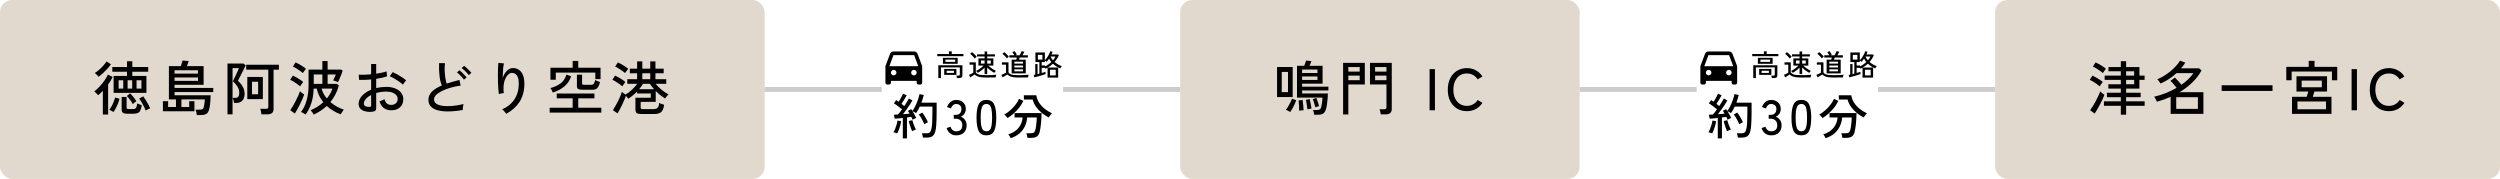 <svg width="1020" height="73" viewBox="0 0 1020 73" fill="none" xmlns="http://www.w3.org/2000/svg">
<rect width="312" height="73" rx="5" fill="#E1D9CD"/>
<path d="M46.352 37.896V30.984H51.824V29.256H45.824V27.336H51.824V25.008H53.984V27.336H60.464V29.256H53.984V30.984H59.744V37.896H46.352ZM41.96 46.728V37.056C41.656 37.392 41.336 37.712 41 38.016C40.68 38.304 40.36 38.584 40.04 38.856C39.96 38.728 39.816 38.568 39.608 38.376C39.416 38.168 39.216 37.968 39.008 37.776C38.8 37.568 38.616 37.416 38.456 37.32C39.16 36.776 39.872 36.12 40.592 35.352C41.328 34.568 42 33.744 42.608 32.88C43.216 32.016 43.688 31.2 44.024 30.432L45.968 31.416C45.712 31.912 45.432 32.424 45.128 32.952C44.824 33.464 44.488 33.968 44.12 34.464V46.728H41.96ZM51.848 46.392C51.032 46.392 50.456 46.256 50.12 45.984C49.8 45.728 49.64 45.304 49.64 44.712V39.552H51.656V43.824C51.656 44.048 51.712 44.216 51.824 44.328C51.936 44.44 52.168 44.496 52.52 44.496H54.176C54.56 44.496 54.872 44.448 55.112 44.352C55.352 44.24 55.536 44.016 55.664 43.68C55.808 43.344 55.904 42.848 55.952 42.192C56.176 42.304 56.48 42.432 56.864 42.576C57.248 42.704 57.568 42.808 57.824 42.888C57.712 43.848 57.52 44.576 57.248 45.072C56.992 45.584 56.64 45.928 56.192 46.104C55.76 46.296 55.216 46.392 54.56 46.392H51.848ZM40.208 31.32C40.112 31.176 39.968 31 39.776 30.792C39.584 30.584 39.384 30.384 39.176 30.192C38.968 30 38.792 29.864 38.648 29.784C39.272 29.416 39.896 28.952 40.52 28.392C41.16 27.832 41.736 27.256 42.248 26.664C42.776 26.072 43.184 25.536 43.472 25.056L45.248 26.232C44.848 26.824 44.36 27.44 43.784 28.08C43.208 28.704 42.608 29.304 41.984 29.88C41.36 30.44 40.768 30.92 40.208 31.32ZM46.304 45.696C46.192 45.616 46.024 45.512 45.8 45.384C45.576 45.272 45.352 45.16 45.128 45.048C44.904 44.936 44.72 44.864 44.576 44.832C44.912 44.4 45.24 43.888 45.56 43.296C45.88 42.704 46.16 42.096 46.4 41.472C46.656 40.848 46.84 40.28 46.952 39.768L48.752 40.296C48.624 40.84 48.432 41.448 48.176 42.12C47.92 42.792 47.624 43.448 47.288 44.088C46.968 44.712 46.64 45.248 46.304 45.696ZM59.456 45.12C59.296 44.656 59.064 44.128 58.76 43.536C58.472 42.928 58.152 42.336 57.8 41.76C57.464 41.168 57.128 40.656 56.792 40.224L58.448 39.312C58.752 39.712 59.08 40.2 59.432 40.776C59.8 41.352 60.144 41.944 60.464 42.552C60.8 43.144 61.072 43.696 61.28 44.208C61.136 44.24 60.944 44.312 60.704 44.424C60.48 44.536 60.248 44.656 60.008 44.784C59.784 44.912 59.6 45.024 59.456 45.12ZM54.2 42.48C54.024 42.128 53.792 41.744 53.504 41.328C53.216 40.896 52.912 40.488 52.592 40.104C52.288 39.704 52.008 39.392 51.752 39.168L53.096 38.088C53.352 38.328 53.64 38.64 53.96 39.024C54.296 39.408 54.616 39.8 54.92 40.2C55.224 40.6 55.464 40.96 55.64 41.28C55.448 41.408 55.192 41.6 54.872 41.856C54.552 42.112 54.328 42.32 54.2 42.48ZM55.712 36.144H57.704V32.736H55.712V36.144ZM48.392 36.144H50.288V32.736H48.392V36.144ZM52.064 36.144H53.936V32.736H52.064V36.144ZM80.312 46.944C80.28 46.64 80.216 46.256 80.12 45.792C80.024 45.328 79.92 44.976 79.808 44.736H81.464C82.104 44.736 82.528 44.648 82.736 44.472C82.944 44.28 83.112 43.896 83.24 43.32C83.32 42.92 83.392 42.44 83.456 41.88C83.52 41.304 83.56 40.864 83.576 40.56H74.024V43.656H77.192V41.28H79.328V45.384H66.464V41.28H68.6V43.656H71.792V40.56H68.912V26.976H73.784C73.912 26.608 74.04 26.208 74.168 25.776C74.312 25.328 74.416 24.968 74.48 24.696L76.976 24.912C76.88 25.216 76.768 25.56 76.64 25.944C76.512 26.328 76.392 26.672 76.28 26.976H83.072V34.608H71.216V35.88H87.008V37.56H71.216V38.88H85.952C85.936 39.664 85.888 40.536 85.808 41.496C85.744 42.456 85.624 43.344 85.448 44.16C85.304 44.896 85.088 45.464 84.8 45.864C84.528 46.28 84.152 46.56 83.672 46.704C83.192 46.864 82.576 46.944 81.824 46.944H80.312ZM71.216 33H80.792V31.608H71.216V33ZM71.216 30.024H80.792V28.656H71.216V30.024ZM92.816 46.656V25.92H99.344L100.232 26.688C100.168 26.864 100.024 27.168 99.8 27.6C99.592 28.032 99.344 28.528 99.056 29.088C98.784 29.632 98.504 30.176 98.216 30.72C97.944 31.248 97.704 31.72 97.496 32.136C97.288 32.536 97.144 32.808 97.064 32.952C97.528 33.368 97.968 33.84 98.384 34.368C98.8 34.896 99.136 35.472 99.392 36.096C99.664 36.72 99.8 37.392 99.8 38.112C99.8 39.488 99.48 40.48 98.84 41.088C98.216 41.696 97.432 42 96.488 42H95.504C95.456 41.664 95.376 41.296 95.264 40.896C95.152 40.48 95.04 40.16 94.928 39.936H96.008C96.488 39.936 96.872 39.792 97.16 39.504C97.464 39.2 97.616 38.632 97.616 37.8C97.616 36.936 97.376 36.12 96.896 35.352C96.416 34.568 95.792 33.832 95.024 33.144C95.072 33.032 95.176 32.808 95.336 32.472C95.512 32.12 95.712 31.712 95.936 31.248C96.16 30.768 96.384 30.288 96.608 29.808C96.832 29.328 97.024 28.904 97.184 28.536C97.344 28.168 97.44 27.92 97.472 27.792H94.88V46.656H92.816ZM106.664 46.656C106.648 46.464 106.616 46.216 106.568 45.912C106.52 45.624 106.464 45.336 106.4 45.048C106.336 44.776 106.264 44.56 106.184 44.4H108.56C108.88 44.4 109.112 44.344 109.256 44.232C109.4 44.12 109.472 43.912 109.472 43.608V28.416H100.448V26.4H113.792V28.416H111.608V44.472C111.608 45.224 111.392 45.776 110.96 46.128C110.544 46.48 109.912 46.656 109.064 46.656H106.664ZM100.904 40.44V31.392H107.24V40.44H100.904ZM102.824 38.472H105.32V33.36H102.824V38.472ZM128.024 46.752C127.944 46.608 127.824 46.416 127.664 46.176C127.504 45.936 127.336 45.704 127.16 45.48C126.984 45.256 126.832 45.096 126.704 45C127.664 44.6 128.584 44.12 129.464 43.56C130.36 43 131.176 42.384 131.912 41.712C131.272 40.912 130.72 40.056 130.256 39.144C129.808 38.216 129.464 37.216 129.224 36.144H127.976C127.896 38.416 127.576 40.4 127.016 42.096C126.456 43.792 125.68 45.336 124.688 46.728C124.56 46.616 124.368 46.488 124.112 46.344C123.856 46.2 123.6 46.064 123.344 45.936C123.104 45.824 122.92 45.744 122.792 45.696C123.816 44.416 124.584 42.84 125.096 40.968C125.624 39.08 125.888 37.072 125.888 34.944V28.392H131.528V24.912H133.664V28.392H139.184L139.808 28.848C139.696 29.2 139.528 29.672 139.304 30.264C139.08 30.856 138.84 31.448 138.584 32.04C138.328 32.632 138.104 33.12 137.912 33.504C137.8 33.44 137.608 33.36 137.336 33.264C137.08 33.168 136.816 33.08 136.544 33C136.288 32.904 136.088 32.84 135.944 32.808C136.04 32.616 136.152 32.376 136.28 32.088C136.424 31.784 136.56 31.48 136.688 31.176C136.832 30.856 136.944 30.592 137.024 30.384H133.664V34.224H137.432L138.248 34.872C137.56 37.432 136.408 39.688 134.792 41.64C135.592 42.328 136.456 42.936 137.384 43.464C138.328 43.976 139.296 44.4 140.288 44.736C140.176 44.864 140.032 45.048 139.856 45.288C139.68 45.544 139.512 45.8 139.352 46.056C139.208 46.312 139.096 46.512 139.016 46.656C137.944 46.256 136.928 45.768 135.968 45.192C135.008 44.616 134.12 43.96 133.304 43.224C131.848 44.6 130.088 45.776 128.024 46.752ZM120.296 46.32L118.424 44.952C118.76 44.488 119.12 43.928 119.504 43.272C119.904 42.6 120.288 41.896 120.656 41.16C121.04 40.424 121.384 39.712 121.688 39.024C122.008 38.32 122.248 37.712 122.408 37.2C122.488 37.296 122.632 37.44 122.84 37.632C123.064 37.808 123.296 37.984 123.536 38.16C123.776 38.336 123.968 38.464 124.112 38.544C123.952 39.04 123.72 39.64 123.416 40.344C123.112 41.032 122.776 41.752 122.408 42.504C122.04 43.24 121.672 43.944 121.304 44.616C120.936 45.288 120.6 45.856 120.296 46.32ZM128 34.224H131.528V30.384H128.024L128 34.224ZM133.352 40.176C133.864 39.568 134.312 38.928 134.696 38.256C135.096 37.568 135.408 36.864 135.632 36.144H131.216C131.392 36.88 131.664 37.592 132.032 38.28C132.416 38.952 132.856 39.584 133.352 40.176ZM122.456 35.232C122.168 34.96 121.776 34.648 121.28 34.296C120.8 33.944 120.296 33.608 119.768 33.288C119.256 32.968 118.8 32.728 118.4 32.568L119.504 30.84C119.952 31.048 120.432 31.296 120.944 31.584C121.456 31.872 121.952 32.176 122.432 32.496C122.928 32.816 123.352 33.136 123.704 33.456C123.624 33.552 123.496 33.72 123.32 33.96C123.144 34.2 122.968 34.44 122.792 34.68C122.632 34.92 122.52 35.104 122.456 35.232ZM123.584 29.808C123.296 29.552 122.904 29.248 122.408 28.896C121.912 28.544 121.4 28.208 120.872 27.888C120.36 27.568 119.904 27.328 119.504 27.168L120.608 25.464C121.04 25.64 121.52 25.88 122.048 26.184C122.592 26.488 123.112 26.808 123.608 27.144C124.12 27.48 124.528 27.792 124.832 28.08C124.752 28.176 124.616 28.344 124.424 28.584C124.248 28.808 124.08 29.04 123.92 29.28C123.76 29.504 123.648 29.68 123.584 29.808ZM152.12 45.552C151.016 45.696 150.024 45.664 149.144 45.456C148.28 45.264 147.592 44.912 147.08 44.4C146.568 43.872 146.312 43.2 146.312 42.384C146.312 41.248 146.768 40.16 147.68 39.12C148.608 38.08 149.856 37.24 151.424 36.6V32.424C150.544 32.504 149.68 32.56 148.832 32.592C148 32.624 147.224 32.624 146.504 32.592L146.36 30.432C147 30.496 147.76 30.52 148.64 30.504C149.536 30.472 150.464 30.408 151.424 30.312V26.112H153.488V30.072C154.336 29.944 155.12 29.8 155.84 29.64C156.576 29.48 157.192 29.304 157.688 29.112L157.952 31.152C156.704 31.584 155.216 31.92 153.488 32.16V35.928C154.752 35.624 156.104 35.464 157.544 35.448C159 35.448 160.248 35.664 161.288 36.096C162.328 36.528 163.128 37.12 163.688 37.872C164.264 38.608 164.552 39.448 164.552 40.392C164.552 41.864 164.088 43.008 163.16 43.824C162.248 44.624 161.056 45.016 159.584 45C157.152 44.968 155.568 43.752 154.832 41.352C155.088 41.272 155.432 41.144 155.864 40.968C156.312 40.776 156.64 40.6 156.848 40.44C157.072 41.224 157.4 41.816 157.832 42.216C158.264 42.6 158.848 42.792 159.584 42.792C160.384 42.808 161.024 42.592 161.504 42.144C162 41.696 162.248 41.104 162.248 40.368C162.248 39.472 161.824 38.752 160.976 38.208C160.144 37.648 159 37.368 157.544 37.368C156.808 37.368 156.096 37.424 155.408 37.536C154.736 37.632 154.096 37.768 153.488 37.944V44.112C153.488 44.576 153.384 44.912 153.176 45.12C152.968 45.344 152.616 45.488 152.12 45.552ZM164.408 34.56C164.024 34.176 163.512 33.76 162.872 33.312C162.248 32.864 161.592 32.44 160.904 32.04C160.216 31.64 159.592 31.336 159.032 31.128L160.232 29.424C160.76 29.648 161.368 29.952 162.056 30.336C162.744 30.72 163.416 31.128 164.072 31.56C164.744 31.992 165.288 32.4 165.704 32.784C165.592 32.896 165.44 33.08 165.248 33.336C165.072 33.576 164.896 33.816 164.72 34.056C164.56 34.296 164.456 34.464 164.408 34.56ZM150.704 43.608C150.96 43.592 151.144 43.56 151.256 43.512C151.368 43.448 151.424 43.312 151.424 43.104V38.76C150.496 39.224 149.768 39.768 149.24 40.392C148.712 41.016 148.448 41.648 148.448 42.288C148.448 42.752 148.656 43.096 149.072 43.32C149.504 43.528 150.048 43.624 150.704 43.608ZM188.792 44.88C187.352 45.136 185.944 45.312 184.568 45.408C183.208 45.504 181.936 45.496 180.752 45.384C179.584 45.272 178.552 45.04 177.656 44.688C176.76 44.32 176.056 43.808 175.544 43.152C175.048 42.496 174.8 41.664 174.8 40.656C174.8 39.376 175.296 38.264 176.288 37.32C177.296 36.376 178.624 35.56 180.272 34.872C179.84 33.912 179.528 32.664 179.336 31.128C179.144 29.576 179.08 27.784 179.144 25.752H181.544C181.448 26.696 181.408 27.696 181.424 28.752C181.456 29.792 181.544 30.784 181.688 31.728C181.832 32.656 182.024 33.448 182.264 34.104C183.064 33.832 183.896 33.576 184.76 33.336C185.64 33.08 186.536 32.84 187.448 32.616L187.952 34.92C186.512 35.112 185.136 35.4 183.824 35.784C182.512 36.152 181.352 36.592 180.344 37.104C179.336 37.6 178.536 38.144 177.944 38.736C177.368 39.328 177.08 39.928 177.08 40.536C177.08 41.288 177.4 41.888 178.04 42.336C178.696 42.768 179.584 43.056 180.704 43.2C181.84 43.344 183.128 43.352 184.568 43.224C186.024 43.096 187.552 42.84 189.152 42.456C189.04 42.76 188.952 43.16 188.888 43.656C188.824 44.136 188.792 44.544 188.792 44.88ZM189.296 32.496C189.072 32.176 188.792 31.832 188.456 31.464C188.12 31.08 187.776 30.72 187.424 30.384C187.072 30.048 186.744 29.768 186.44 29.544L187.472 28.656C187.744 28.848 188.064 29.128 188.432 29.496C188.816 29.864 189.184 30.24 189.536 30.624C189.904 30.992 190.184 31.312 190.376 31.584L189.296 32.496ZM191.264 30.648C191.04 30.328 190.752 29.992 190.4 29.64C190.064 29.272 189.712 28.92 189.344 28.584C188.976 28.248 188.648 27.976 188.36 27.768L189.368 26.856C189.64 27.048 189.968 27.32 190.352 27.672C190.736 28.024 191.112 28.392 191.48 28.776C191.848 29.144 192.136 29.456 192.344 29.712L191.264 30.648ZM206.528 46.44C206.352 46.136 206.104 45.808 205.784 45.456C205.464 45.104 205.16 44.824 204.872 44.616C207.016 43.704 208.68 42.352 209.864 40.56C211.064 38.768 211.664 36.624 211.664 34.128C211.664 32.992 211.528 32.104 211.256 31.464C210.984 30.808 210.624 30.352 210.176 30.096C209.728 29.824 209.232 29.712 208.688 29.76C208.08 29.808 207.496 30.176 206.936 30.864C206.376 31.536 205.952 32.48 205.664 33.696C205.392 34.896 205.352 36.32 205.544 37.968C205.4 37.968 205.184 38 204.896 38.064C204.608 38.112 204.336 38.168 204.08 38.232C203.824 38.28 203.64 38.328 203.528 38.376C203.448 37.8 203.376 37.08 203.312 36.216C203.248 35.352 203.2 34.432 203.168 33.456C203.152 32.464 203.144 31.48 203.144 30.504C203.144 29.512 203.16 28.592 203.192 27.744C203.224 26.896 203.272 26.2 203.336 25.656L205.592 25.872C205.496 26.288 205.408 26.832 205.328 27.504C205.264 28.176 205.216 28.896 205.184 29.664C205.152 30.432 205.128 31.168 205.112 31.872C205.448 30.72 205.976 29.76 206.696 28.992C207.416 28.208 208.216 27.8 209.096 27.768C209.992 27.72 210.808 27.92 211.544 28.368C212.28 28.816 212.864 29.52 213.296 30.48C213.728 31.424 213.944 32.64 213.944 34.128C213.944 37.04 213.288 39.512 211.976 41.544C210.68 43.56 208.864 45.192 206.528 46.44ZM224.264 45.936V43.968H233.648V40.128H227.144V38.16H242.528V40.128H235.928V43.968H245.336V45.936H224.264ZM224.576 32.52V27.624H233.648V24.864H235.928V27.624H245.024V32.28H242.888V29.616H226.76V32.52H224.576ZM237.824 36.624C236.896 36.624 236.256 36.52 235.904 36.312C235.552 36.088 235.376 35.696 235.376 35.136V30.456H237.488V33.96C237.488 34.216 237.552 34.392 237.68 34.488C237.808 34.568 238.064 34.608 238.448 34.608H241.184C241.696 34.608 242.056 34.464 242.264 34.176C242.472 33.888 242.664 33.376 242.84 32.64C242.984 32.736 243.184 32.84 243.44 32.952C243.696 33.064 243.952 33.168 244.208 33.264C244.48 33.36 244.688 33.424 244.832 33.456C244.624 34.256 244.384 34.888 244.112 35.352C243.856 35.816 243.536 36.144 243.152 36.336C242.768 36.528 242.272 36.624 241.664 36.624H237.824ZM225.536 37.776C225.424 37.456 225.296 37.144 225.152 36.84C225.008 36.536 224.816 36.232 224.576 35.928C226.192 35.512 227.568 34.88 228.704 34.032C229.84 33.168 230.648 31.96 231.128 30.408L233.024 31.152C232.448 32.848 231.512 34.232 230.216 35.304C228.92 36.36 227.36 37.184 225.536 37.776ZM261.56 46.512C260.728 46.512 260.136 46.376 259.784 46.104C259.432 45.848 259.256 45.408 259.256 44.784V39.864H265.52V38.136H259.928V37.344C259.384 37.904 258.808 38.432 258.2 38.928C257.608 39.424 256.976 39.88 256.304 40.296C256.224 40.136 256.088 39.944 255.896 39.72C255.72 39.496 255.544 39.288 255.368 39.096C255.208 39.608 254.984 40.184 254.696 40.824C254.424 41.464 254.128 42.12 253.808 42.792C253.488 43.448 253.168 44.08 252.848 44.688C252.528 45.296 252.232 45.816 251.96 46.248L250.064 44.952C250.384 44.488 250.72 43.936 251.072 43.296C251.44 42.656 251.8 41.984 252.152 41.28C252.504 40.576 252.816 39.896 253.088 39.24C253.36 38.568 253.576 37.984 253.736 37.488C253.848 37.6 254.056 37.768 254.36 37.992C254.68 38.216 254.968 38.408 255.224 38.568C256.136 38.056 257.016 37.392 257.864 36.576C258.728 35.76 259.44 34.968 260 34.2H255.944V32.304H259.952V29.88H256.976V28.008H259.952V25.056H262.064V28.008H265.304V25.056H267.416V28.008H270.776V29.88H267.416V32.304H271.832V34.2H267.512C268.2 35.032 269.008 35.84 269.936 36.624C270.88 37.408 271.816 38.032 272.744 38.496C272.632 38.592 272.48 38.752 272.288 38.976C272.096 39.2 271.912 39.424 271.736 39.648C271.576 39.872 271.456 40.048 271.376 40.176C269.952 39.312 268.672 38.296 267.536 37.128V41.568H261.392V43.848C261.392 44.088 261.448 44.264 261.56 44.376C261.688 44.472 261.928 44.52 262.28 44.52H266.528C267.312 44.52 267.888 44.352 268.256 44.016C268.64 43.68 268.872 43.008 268.952 42C269.176 42.128 269.496 42.264 269.912 42.408C270.344 42.552 270.696 42.664 270.968 42.744C270.84 43.736 270.608 44.504 270.272 45.048C269.952 45.592 269.528 45.968 269 46.176C268.472 46.4 267.832 46.512 267.08 46.512H261.56ZM253.928 35.232C253.64 34.96 253.248 34.648 252.752 34.296C252.256 33.944 251.744 33.608 251.216 33.288C250.704 32.968 250.248 32.728 249.848 32.568L250.952 30.84C251.4 31.048 251.88 31.296 252.392 31.584C252.904 31.872 253.4 32.176 253.88 32.496C254.376 32.816 254.8 33.136 255.152 33.456C255.072 33.552 254.944 33.72 254.768 33.96C254.592 34.2 254.424 34.44 254.264 34.68C254.104 34.92 253.992 35.104 253.928 35.232ZM255.056 29.808C254.768 29.552 254.376 29.248 253.88 28.896C253.384 28.544 252.872 28.208 252.344 27.888C251.832 27.568 251.376 27.328 250.976 27.168L252.104 25.464C252.52 25.64 252.992 25.88 253.52 26.184C254.064 26.488 254.584 26.808 255.08 27.144C255.592 27.48 256 27.792 256.304 28.08C256.224 28.176 256.096 28.344 255.92 28.584C255.744 28.808 255.568 29.04 255.392 29.28C255.232 29.504 255.12 29.68 255.056 29.808ZM260.768 36.384H266.84C266.232 35.696 265.664 34.968 265.136 34.2H262.376C262.136 34.568 261.88 34.936 261.608 35.304C261.352 35.672 261.072 36.032 260.768 36.384ZM262.064 32.304H265.304V29.88H262.064V32.304Z" fill="black"/>
<rect x="312" y="35.5" width="47.75" height="2" fill="#CCCCCC"/>
<path d="M374 33H363.5V33.75C363.5 33.949 363.421 34.14 363.28 34.28C363.14 34.421 362.949 34.5 362.75 34.5H362C361.801 34.5 361.61 34.421 361.47 34.28C361.329 34.14 361.25 33.949 361.25 33.75V27L363.135 21.974C363.242 21.688 363.434 21.441 363.685 21.267C363.936 21.093 364.234 21 364.54 21H372.961C373.266 21 373.564 21.093 373.815 21.267C374.066 21.441 374.258 21.688 374.365 21.974L376.25 27V33.75C376.25 33.949 376.171 34.14 376.03 34.28C375.89 34.421 375.699 34.5 375.5 34.5H374.75C374.551 34.5 374.36 34.421 374.22 34.28C374.079 34.14 374 33.949 374 33.75V33ZM362.852 27H374.648L372.961 22.5H364.54L362.852 27ZM364.625 30.75C364.923 30.75 365.21 30.631 365.42 30.421C365.631 30.209 365.75 29.923 365.75 29.625C365.75 29.327 365.631 29.041 365.42 28.829C365.21 28.619 364.923 28.5 364.625 28.5C364.327 28.5 364.04 28.619 363.83 28.829C363.619 29.041 363.5 29.327 363.5 29.625C363.5 29.923 363.619 30.209 363.83 30.421C364.04 30.631 364.327 30.75 364.625 30.75ZM372.875 30.75C373.173 30.75 373.46 30.631 373.67 30.421C373.881 30.209 374 29.923 374 29.625C374 29.327 373.881 29.041 373.67 28.829C373.46 28.619 373.173 28.5 372.875 28.5C372.577 28.5 372.29 28.619 372.08 28.829C371.869 29.041 371.75 29.327 371.75 29.625C371.75 29.923 371.869 30.209 372.08 30.421C372.29 30.631 372.577 30.75 372.875 30.75Z" fill="black"/>
<path d="M382.83 31.864V26.632H392.67L392.658 30.748C392.658 31.124 392.554 31.4 392.346 31.576C392.138 31.752 391.818 31.84 391.386 31.84H390.402C390.394 31.696 390.366 31.52 390.318 31.312C390.27 31.112 390.218 30.952 390.162 30.832H391.146C391.306 30.832 391.422 30.804 391.494 30.748C391.566 30.684 391.602 30.576 391.602 30.424V27.496H383.898V31.864H382.83ZM384.714 26.02V23.572H390.738V26.02H384.714ZM385.242 30.544V28.12H390.21V30.544H385.242ZM382.41 22.936V22.036H387.162V20.944H388.314V22.036H393.078V22.936H382.41ZM385.746 25.24H389.706V24.328H385.746V25.24ZM386.238 29.764H389.202V28.864H386.238V29.764ZM401.718 30.244V27.592C401.334 27.992 400.894 28.376 400.398 28.744C399.91 29.112 399.434 29.444 398.97 29.74C398.914 29.644 398.81 29.512 398.658 29.344C398.506 29.176 398.374 29.052 398.262 28.972C398.59 28.804 398.938 28.6 399.306 28.36C399.682 28.112 400.046 27.848 400.398 27.568C400.75 27.288 401.05 27.024 401.298 26.776H399.198V23.824H401.718V23.032H398.646V22.156H401.718V20.992H402.774V22.156H405.942V23.032H402.774V23.824H405.294V26.776H403.194C403.45 27.016 403.762 27.272 404.13 27.544C404.498 27.816 404.878 28.076 405.27 28.324C405.662 28.564 406.022 28.768 406.35 28.936C406.278 28.984 406.194 29.06 406.098 29.164C406.002 29.268 405.91 29.376 405.822 29.488C405.742 29.592 405.682 29.676 405.642 29.74C405.178 29.452 404.682 29.12 404.154 28.744C403.634 28.36 403.174 27.96 402.774 27.544V30.244H401.718ZM402.258 31.624C401.434 31.624 400.734 31.58 400.158 31.492C399.582 31.412 399.094 31.28 398.694 31.096C398.294 30.92 397.946 30.688 397.65 30.4C397.506 30.504 397.322 30.628 397.098 30.772C396.874 30.916 396.646 31.06 396.414 31.204C396.19 31.348 396.002 31.472 395.85 31.576L395.382 30.532C395.518 30.476 395.694 30.396 395.91 30.292C396.134 30.18 396.358 30.064 396.582 29.944C396.806 29.824 396.982 29.72 397.11 29.632V26.392H395.574V25.42H398.13V29.548C398.33 29.828 398.598 30.052 398.934 30.22C399.27 30.38 399.706 30.496 400.242 30.568C400.786 30.632 401.458 30.664 402.258 30.664C403.226 30.664 404.054 30.648 404.742 30.616C405.438 30.584 406.022 30.54 406.494 30.484C406.47 30.54 406.438 30.644 406.398 30.796C406.358 30.94 406.322 31.088 406.29 31.24C406.258 31.392 406.238 31.512 406.23 31.6C406.03 31.6 405.77 31.6 405.45 31.6C405.138 31.608 404.798 31.612 404.43 31.612C404.062 31.62 403.69 31.624 403.314 31.624C402.938 31.624 402.586 31.624 402.258 31.624ZM397.71 23.896C397.574 23.696 397.394 23.476 397.17 23.236C396.954 22.988 396.726 22.752 396.486 22.528C396.246 22.296 396.026 22.108 395.826 21.964L396.57 21.28C396.762 21.416 396.982 21.6 397.23 21.832C397.478 22.056 397.718 22.288 397.95 22.528C398.182 22.768 398.366 22.976 398.502 23.152C398.454 23.192 398.374 23.26 398.262 23.356C398.15 23.452 398.042 23.552 397.938 23.656C397.834 23.76 397.758 23.84 397.71 23.896ZM400.242 25.936H401.718V24.664H400.242V25.936ZM402.774 25.936H404.25V24.664H402.774V25.936ZM412.758 29.944V24.34H414.654C414.734 24.036 414.802 23.744 414.858 23.464H411.81V22.552H413.85C413.746 22.344 413.614 22.124 413.454 21.892C413.302 21.652 413.158 21.448 413.022 21.28L413.946 20.872C414.306 21.328 414.61 21.796 414.858 22.276L414.366 22.552H415.998C416.094 22.392 416.194 22.212 416.298 22.012C416.41 21.804 416.514 21.596 416.61 21.388C416.714 21.18 416.794 21 416.85 20.848L417.93 21.148C417.85 21.324 417.734 21.544 417.582 21.808C417.43 22.072 417.286 22.32 417.15 22.552H419.382V23.464H416.034C416.002 23.592 415.966 23.736 415.926 23.896C415.886 24.056 415.846 24.204 415.806 24.34H418.506V29.944H412.758ZM415.458 31.624C414.634 31.624 413.946 31.58 413.394 31.492C412.842 31.412 412.374 31.28 411.99 31.096C411.614 30.92 411.278 30.688 410.982 30.4C410.838 30.504 410.642 30.628 410.394 30.772C410.146 30.916 409.898 31.06 409.65 31.204C409.402 31.348 409.202 31.472 409.05 31.576L408.582 30.532C408.718 30.476 408.906 30.396 409.146 30.292C409.394 30.18 409.638 30.064 409.878 29.944C410.126 29.824 410.314 29.72 410.442 29.632V26.392H408.774V25.42H411.462V29.548C411.662 29.828 411.918 30.052 412.23 30.22C412.542 30.38 412.958 30.496 413.478 30.568C413.998 30.632 414.658 30.664 415.458 30.664C416.426 30.664 417.254 30.648 417.942 30.616C418.638 30.584 419.222 30.54 419.694 30.484C419.67 30.54 419.638 30.644 419.598 30.796C419.558 30.94 419.522 31.088 419.49 31.24C419.458 31.392 419.438 31.512 419.43 31.6C419.23 31.6 418.97 31.6 418.65 31.6C418.338 31.608 417.998 31.612 417.63 31.612C417.262 31.62 416.89 31.624 416.514 31.624C416.138 31.624 415.786 31.624 415.458 31.624ZM413.862 29.116H417.402V28.3H413.862V29.116ZM413.862 27.532H417.402V26.728H413.862V27.532ZM413.862 25.96H417.402V25.156H413.862V25.96ZM410.802 23.812C410.666 23.62 410.494 23.408 410.286 23.176C410.078 22.944 409.858 22.72 409.626 22.504C409.402 22.288 409.19 22.108 408.99 21.964L409.722 21.28C409.922 21.416 410.138 21.592 410.37 21.808C410.61 22.024 410.838 22.248 411.054 22.48C411.278 22.704 411.458 22.904 411.594 23.08C411.538 23.12 411.454 23.188 411.342 23.284C411.238 23.38 411.134 23.48 411.03 23.584C410.926 23.68 410.85 23.756 410.802 23.812ZM427.41 31.648V27.592C427.274 27.672 427.134 27.752 426.99 27.832C426.846 27.904 426.698 27.972 426.546 28.036C426.506 27.94 426.442 27.824 426.354 27.688H425.01V29.764C425.338 29.676 425.638 29.592 425.91 29.512C426.19 29.424 426.41 29.352 426.57 29.296V30.232C426.33 30.32 426.01 30.428 425.61 30.556C425.218 30.684 424.798 30.816 424.35 30.952C423.902 31.08 423.47 31.196 423.054 31.3C422.646 31.412 422.302 31.5 422.022 31.564L421.758 30.568C421.846 30.552 421.942 30.536 422.046 30.52C422.15 30.496 422.262 30.468 422.382 30.436V26.14H423.33V30.208C423.45 30.176 423.57 30.148 423.69 30.124C423.81 30.092 423.934 30.06 424.062 30.028V25.324H422.454V21.412H426.306V24.58C426.506 24.388 426.718 24.144 426.942 23.848C427.166 23.544 427.382 23.22 427.59 22.876C427.806 22.524 427.994 22.176 428.154 21.832C428.322 21.48 428.45 21.164 428.538 20.884L429.45 21.136C429.394 21.312 429.326 21.492 429.246 21.676C429.174 21.86 429.094 22.044 429.006 22.228H431.682L432.006 22.552C431.566 23.568 430.99 24.48 430.278 25.288C430.702 25.656 431.166 25.988 431.67 26.284C432.174 26.572 432.694 26.804 433.23 26.98C433.166 27.044 433.09 27.136 433.002 27.256C432.914 27.376 432.83 27.496 432.75 27.616C432.67 27.736 432.61 27.836 432.57 27.916C432.034 27.692 431.51 27.42 430.998 27.1C430.494 26.78 430.026 26.412 429.594 25.996C428.962 26.588 428.262 27.104 427.494 27.544H431.73V31.648H427.41ZM426.378 27.088C426.85 26.864 427.302 26.6 427.734 26.296C428.174 25.992 428.578 25.664 428.946 25.312C428.602 24.896 428.298 24.436 428.034 23.932C427.858 24.18 427.682 24.416 427.506 24.64C427.33 24.864 427.154 25.064 426.978 25.24C426.914 25.176 426.814 25.088 426.678 24.976C426.542 24.856 426.418 24.764 426.306 24.7V25.324H425.01V26.704H426.378V27.088ZM428.406 30.76H430.734V28.444H428.406V30.76ZM423.45 24.328H425.31V22.396H423.45V24.328ZM429.606 24.616C430.046 24.104 430.39 23.588 430.638 23.068H428.61C428.73 23.34 428.874 23.608 429.042 23.872C429.218 24.128 429.406 24.376 429.606 24.616Z" fill="black"/>
<path d="M368.35 56.46V48.14C367.71 48.207 367.097 48.267 366.51 48.32C365.923 48.373 365.43 48.413 365.03 48.44L364.73 46.8C364.943 46.787 365.183 46.773 365.45 46.76C365.73 46.747 366.03 46.733 366.35 46.72C366.59 46.467 366.857 46.16 367.15 45.8C367.443 45.427 367.737 45.033 368.03 44.62C367.737 44.367 367.397 44.093 367.01 43.8C366.623 43.493 366.23 43.193 365.83 42.9C365.43 42.607 365.057 42.353 364.71 42.14L365.65 40.84C365.797 40.933 365.957 41.04 366.13 41.16C366.303 41.267 366.477 41.387 366.65 41.52C366.863 41.2 367.083 40.833 367.31 40.42C367.55 40.007 367.77 39.607 367.97 39.22C368.183 38.82 368.343 38.493 368.45 38.24L369.93 38.86C369.637 39.407 369.297 40.007 368.91 40.66C368.523 41.3 368.157 41.867 367.81 42.36C368.023 42.52 368.223 42.68 368.41 42.84C368.61 42.987 368.79 43.127 368.95 43.26C369.363 42.66 369.737 42.08 370.07 41.52C370.403 40.96 370.657 40.513 370.83 40.18L372.27 40.98C371.977 41.5 371.61 42.093 371.17 42.76C370.743 43.413 370.29 44.073 369.81 44.74C369.33 45.407 368.863 46.027 368.41 46.6C368.917 46.56 369.403 46.52 369.87 46.48C370.337 46.44 370.757 46.4 371.13 46.36C371.01 46.147 370.89 45.947 370.77 45.76C370.65 45.56 370.537 45.38 370.43 45.22L371.77 44.54C371.93 44.753 372.09 44.993 372.25 45.26C372.703 44.66 373.123 43.953 373.51 43.14C373.91 42.327 374.25 41.5 374.53 40.66C374.823 39.82 375.03 39.067 375.15 38.4L376.91 38.76C376.79 39.253 376.643 39.767 376.47 40.3C376.31 40.82 376.137 41.347 375.95 41.88H382.15V45.28C382.15 46.493 382.137 47.533 382.11 48.4C382.097 49.267 382.063 50.02 382.01 50.66C381.97 51.287 381.917 51.86 381.85 52.38C381.73 53.34 381.517 54.093 381.21 54.64C380.903 55.187 380.503 55.573 380.01 55.8C379.517 56.027 378.93 56.14 378.25 56.14H376.55C376.537 55.873 376.483 55.56 376.39 55.2C376.31 54.853 376.223 54.573 376.13 54.36H378.23C378.75 54.36 379.15 54.213 379.43 53.92C379.71 53.627 379.93 53.06 380.09 52.22C380.21 51.62 380.297 50.78 380.35 49.7C380.403 48.607 380.43 47.133 380.43 45.28V43.5H375.27C375.057 43.98 374.817 44.447 374.55 44.9C374.297 45.353 374.03 45.773 373.75 46.16C373.59 46.04 373.357 45.893 373.05 45.72C372.743 45.547 372.497 45.427 372.31 45.36C372.603 45.8 372.883 46.273 373.15 46.78C373.417 47.273 373.637 47.72 373.81 48.12C373.637 48.187 373.39 48.3 373.07 48.46C372.75 48.62 372.51 48.753 372.35 48.86C372.283 48.687 372.203 48.5 372.11 48.3C372.03 48.1 371.937 47.893 371.83 47.68C371.577 47.72 371.297 47.76 370.99 47.8C370.697 47.84 370.383 47.887 370.05 47.94V56.46H368.35ZM366.07 54.44C365.963 54.387 365.81 54.327 365.61 54.26C365.41 54.193 365.21 54.133 365.01 54.08C364.823 54.013 364.67 53.973 364.55 53.96C364.777 53.587 365.003 53.12 365.23 52.56C365.457 51.987 365.657 51.4 365.83 50.8C366.003 50.187 366.13 49.64 366.21 49.16L367.69 49.46C367.61 49.98 367.483 50.553 367.31 51.18C367.15 51.793 366.957 52.387 366.73 52.96C366.517 53.533 366.297 54.027 366.07 54.44ZM377.13 50.7C376.957 50.26 376.743 49.8 376.49 49.32C376.25 48.827 375.99 48.353 375.71 47.9C375.43 47.433 375.157 47.033 374.89 46.7L376.29 45.92C376.717 46.48 377.137 47.113 377.55 47.82C377.963 48.527 378.317 49.213 378.61 49.88C378.423 49.947 378.163 50.073 377.83 50.26C377.51 50.433 377.277 50.58 377.13 50.7ZM372.13 53.52C371.983 53.173 371.817 52.747 371.63 52.24C371.443 51.72 371.27 51.2 371.11 50.68C370.963 50.16 370.843 49.733 370.75 49.4L372.23 49.02C372.323 49.38 372.45 49.807 372.61 50.3C372.783 50.78 372.963 51.253 373.15 51.72C373.35 52.187 373.53 52.58 373.69 52.9C373.583 52.913 373.423 52.96 373.21 53.04C372.997 53.12 372.79 53.207 372.59 53.3C372.39 53.393 372.237 53.467 372.13 53.52ZM390.11 55.22C389.163 55.22 388.35 54.96 387.67 54.44C386.99 53.907 386.51 53.173 386.23 52.24L387.81 51.7C387.89 51.98 388.023 52.267 388.21 52.56C388.397 52.84 388.643 53.08 388.95 53.28C389.257 53.48 389.63 53.58 390.07 53.58C390.87 53.58 391.497 53.38 391.95 52.98C392.403 52.567 392.63 51.927 392.63 51.06C392.63 50.273 392.383 49.64 391.89 49.16C391.41 48.68 390.763 48.44 389.95 48.44H389.13V46.86H389.95C390.71 46.86 391.283 46.64 391.67 46.2C392.07 45.76 392.27 45.2 392.27 44.52C392.27 43.76 392.043 43.22 391.59 42.9C391.15 42.58 390.643 42.42 390.07 42.42C389.683 42.42 389.35 42.52 389.07 42.72C388.79 42.92 388.557 43.167 388.37 43.46C388.183 43.74 388.043 44.013 387.95 44.28L386.39 43.66C386.737 42.727 387.243 42.013 387.91 41.52C388.577 41.027 389.31 40.78 390.11 40.78C391.283 40.78 392.23 41.113 392.95 41.78C393.683 42.433 394.05 43.327 394.05 44.46C394.05 45.18 393.863 45.82 393.49 46.38C393.117 46.94 392.623 47.353 392.01 47.62C392.717 47.873 393.29 48.313 393.73 48.94C394.17 49.567 394.39 50.293 394.39 51.12C394.39 52.333 394.023 53.32 393.29 54.08C392.57 54.84 391.51 55.22 390.11 55.22ZM402.458 55.22C400.938 55.22 399.885 54.627 399.298 53.44C398.711 52.253 398.418 50.44 398.418 48C398.418 45.56 398.711 43.747 399.298 42.56C399.885 41.36 400.938 40.76 402.458 40.76C403.965 40.76 405.011 41.36 405.598 42.56C406.185 43.747 406.478 45.56 406.478 48C406.478 50.44 406.185 52.253 405.598 53.44C405.011 54.627 403.965 55.22 402.458 55.22ZM402.458 53.56C403.018 53.56 403.465 53.393 403.798 53.06C404.145 52.713 404.391 52.133 404.538 51.32C404.698 50.507 404.778 49.4 404.778 48C404.778 46.587 404.698 45.473 404.538 44.66C404.391 43.847 404.145 43.273 403.798 42.94C403.465 42.593 403.018 42.42 402.458 42.42C401.911 42.42 401.465 42.593 401.118 42.94C400.771 43.273 400.518 43.847 400.358 44.66C400.198 45.473 400.118 46.587 400.118 48C400.118 49.4 400.198 50.507 400.358 51.32C400.518 52.133 400.771 52.713 401.118 53.06C401.465 53.393 401.911 53.56 402.458 53.56ZM412.357 56.38C412.317 56.26 412.237 56.1 412.117 55.9C412.01 55.7 411.89 55.493 411.757 55.28C411.623 55.08 411.497 54.927 411.377 54.82C413.203 54.26 414.603 53.373 415.577 52.16C416.55 50.947 417.103 49.533 417.237 47.92H413.937V46.12H424.957C424.957 46.733 424.937 47.407 424.897 48.14C424.87 48.86 424.817 49.58 424.737 50.3C424.67 51.02 424.583 51.7 424.477 52.34C424.383 52.967 424.277 53.5 424.157 53.94C423.903 54.82 423.51 55.42 422.977 55.74C422.457 56.073 421.737 56.24 420.817 56.24H419.177C419.163 55.973 419.11 55.647 419.017 55.26C418.937 54.873 418.85 54.573 418.757 54.36H420.577C421.123 54.36 421.523 54.28 421.777 54.12C422.03 53.947 422.23 53.613 422.377 53.12C422.51 52.72 422.617 52.207 422.697 51.58C422.79 50.94 422.863 50.287 422.917 49.62C422.97 48.953 422.997 48.387 422.997 47.92H419.097C419.003 49.187 418.697 50.373 418.177 51.48C417.67 52.587 416.937 53.56 415.977 54.4C415.017 55.24 413.81 55.9 412.357 56.38ZM427.877 47.94C426.903 47.42 425.963 46.8 425.057 46.08C424.163 45.347 423.383 44.52 422.717 43.6C422.063 42.68 421.597 41.68 421.317 40.6H417.737V38.86H422.817C422.99 39.967 423.37 40.98 423.957 41.9C424.557 42.807 425.303 43.627 426.197 44.36C427.103 45.08 428.11 45.707 429.217 46.24C429.083 46.347 428.923 46.513 428.737 46.74C428.563 46.953 428.397 47.173 428.237 47.4C428.077 47.613 427.957 47.793 427.877 47.94ZM411.077 48.18C411.01 48.06 410.897 47.907 410.737 47.72C410.577 47.533 410.41 47.347 410.237 47.16C410.063 46.973 409.903 46.827 409.757 46.72C410.543 46.307 411.323 45.76 412.097 45.08C412.883 44.4 413.603 43.647 414.257 42.82C414.91 41.993 415.417 41.16 415.777 40.32L417.537 41.16C417.097 42.12 416.53 43.04 415.837 43.92C415.143 44.787 414.383 45.587 413.557 46.32C412.73 47.04 411.903 47.66 411.077 48.18Z" fill="black"/>
<rect x="433.75" y="35.5" width="47.75" height="2" fill="#CCCCCC"/>
<rect x="481.5" width="163" height="73" rx="5" fill="#E1D9CD"/>
<path d="M536.18 46.824C536.164 46.552 536.108 46.216 536.012 45.816C535.916 45.416 535.82 45.104 535.724 44.88H537.164C537.804 44.88 538.244 44.8 538.484 44.64C538.74 44.464 538.94 44.104 539.084 43.56C539.164 43.272 539.236 42.888 539.3 42.408C539.38 41.912 539.444 41.424 539.492 40.944C539.54 40.448 539.564 40.072 539.564 39.816H529.172V26.856H532.124C532.252 26.536 532.388 26.176 532.532 25.776C532.676 25.36 532.788 25 532.868 24.696L535.052 24.936C534.972 25.192 534.852 25.496 534.692 25.848C534.548 26.2 534.404 26.536 534.26 26.856H539.612V34.128H531.26V35.352H541.988V36.912H531.26V38.136H541.772C541.772 38.696 541.74 39.368 541.676 40.152C541.612 40.936 541.524 41.712 541.412 42.48C541.316 43.232 541.196 43.856 541.052 44.352C540.78 45.328 540.38 45.984 539.852 46.32C539.324 46.656 538.532 46.824 537.476 46.824H536.18ZM521.036 39.6V27.336H527.42V39.6H521.036ZM522.956 37.584H525.5V29.352H522.956V37.584ZM526.388 45.72C526.276 45.624 526.1 45.512 525.86 45.384C525.62 45.256 525.38 45.128 525.14 45C524.916 44.888 524.74 44.816 524.612 44.784C524.916 44.432 525.236 43.984 525.572 43.44C525.908 42.88 526.212 42.32 526.484 41.76C526.772 41.184 526.98 40.688 527.108 40.272L528.836 40.872C528.724 41.304 528.524 41.832 528.236 42.456C527.964 43.064 527.66 43.664 527.324 44.256C526.988 44.848 526.676 45.336 526.388 45.72ZM531.26 32.616H537.524V31.2H531.26V32.616ZM531.26 29.784H537.524V28.368H531.26V29.784ZM530.06 45.168C530.076 44.784 530.068 44.328 530.036 43.8C530.02 43.272 529.988 42.752 529.94 42.24C529.908 41.712 529.868 41.288 529.82 40.968L531.452 40.8C531.516 41.152 531.572 41.6 531.62 42.144C531.684 42.672 531.74 43.2 531.788 43.728C531.836 44.256 531.86 44.68 531.86 45C531.732 45 531.54 45.008 531.284 45.024C531.044 45.056 530.804 45.08 530.564 45.096C530.34 45.128 530.172 45.152 530.06 45.168ZM533.42 44.616C533.404 44.28 533.356 43.864 533.276 43.368C533.212 42.872 533.132 42.384 533.036 41.904C532.956 41.408 532.876 41.016 532.796 40.728L534.356 40.44C534.436 40.744 534.524 41.144 534.62 41.64C534.732 42.12 534.828 42.608 534.908 43.104C535.004 43.584 535.068 43.976 535.1 44.28C534.908 44.296 534.62 44.344 534.236 44.424C533.852 44.488 533.58 44.552 533.42 44.616ZM536.636 43.776C536.572 43.488 536.484 43.136 536.372 42.72C536.26 42.288 536.132 41.864 535.988 41.448C535.86 41.016 535.74 40.664 535.628 40.392L537.116 40.008C537.228 40.264 537.348 40.6 537.476 41.016C537.62 41.416 537.756 41.824 537.884 42.24C538.012 42.656 538.108 43.016 538.172 43.32C538.012 43.336 537.756 43.4 537.404 43.512C537.052 43.624 536.796 43.712 536.636 43.776ZM563.348 46.656C563.332 46.352 563.268 45.984 563.156 45.552C563.06 45.12 562.964 44.792 562.868 44.568H564.764C565.372 44.568 565.676 44.304 565.676 43.776V34.464H558.956V25.656H567.836V44.472C567.836 45.208 567.636 45.752 567.236 46.104C566.852 46.472 566.22 46.656 565.34 46.656H563.348ZM547.988 46.704V25.656H556.844V34.464H550.124V46.704H547.988ZM550.124 32.712H554.756V30.84H550.124V32.712ZM561.044 32.712H565.676V30.84H561.044V32.712ZM550.124 29.208H554.756V27.36H550.124V29.208ZM561.044 29.208H565.676V27.36H561.044V29.208ZM583.275 45V28.2H585.459V45H583.275ZM598.469 45.36C596.949 45.36 595.605 45 594.437 44.28C593.269 43.56 592.349 42.544 591.677 41.232C591.021 39.92 590.693 38.376 590.693 36.6C590.693 34.824 591.021 33.28 591.677 31.968C592.349 30.64 593.269 29.616 594.437 28.896C595.605 28.16 596.949 27.792 598.469 27.792C599.845 27.792 601.077 28.096 602.165 28.704C603.253 29.296 604.141 30.136 604.829 31.224L602.885 32.376C602.389 31.608 601.765 31.016 601.013 30.6C600.261 30.184 599.413 29.976 598.469 29.976C597.381 29.976 596.421 30.248 595.589 30.792C594.773 31.336 594.133 32.104 593.669 33.096C593.205 34.072 592.973 35.24 592.973 36.6C592.973 37.944 593.205 39.112 593.669 40.104C594.133 41.08 594.773 41.84 595.589 42.384C596.421 42.928 597.381 43.2 598.469 43.2C599.413 43.2 600.261 42.992 601.013 42.576C601.765 42.16 602.389 41.568 602.885 40.8L604.829 41.952C604.141 43.024 603.253 43.864 602.165 44.472C601.077 45.064 599.845 45.36 598.469 45.36Z" fill="black"/>
<rect x="644.5" y="35.5" width="47.75" height="2" fill="#CCCCCC"/>
<path d="M706.5 33H696V33.75C696 33.949 695.921 34.14 695.78 34.28C695.64 34.421 695.449 34.5 695.25 34.5H694.5C694.301 34.5 694.11 34.421 693.97 34.28C693.829 34.14 693.75 33.949 693.75 33.75V27L695.635 21.974C695.742 21.688 695.934 21.441 696.185 21.267C696.436 21.093 696.734 21 697.04 21H705.461C705.766 21 706.064 21.093 706.315 21.267C706.566 21.441 706.758 21.688 706.865 21.974L708.75 27V33.75C708.75 33.949 708.671 34.14 708.53 34.28C708.39 34.421 708.199 34.5 708 34.5H707.25C707.051 34.5 706.86 34.421 706.72 34.28C706.579 34.14 706.5 33.949 706.5 33.75V33ZM695.352 27H707.148L705.461 22.5H697.04L695.352 27ZM697.125 30.75C697.423 30.75 697.71 30.631 697.92 30.421C698.131 30.209 698.25 29.923 698.25 29.625C698.25 29.327 698.131 29.041 697.92 28.829C697.71 28.619 697.423 28.5 697.125 28.5C696.827 28.5 696.54 28.619 696.33 28.829C696.119 29.041 696 29.327 696 29.625C696 29.923 696.119 30.209 696.33 30.421C696.54 30.631 696.827 30.75 697.125 30.75ZM705.375 30.75C705.673 30.75 705.96 30.631 706.17 30.421C706.381 30.209 706.5 29.923 706.5 29.625C706.5 29.327 706.381 29.041 706.17 28.829C705.96 28.619 705.673 28.5 705.375 28.5C705.077 28.5 704.79 28.619 704.58 28.829C704.369 29.041 704.25 29.327 704.25 29.625C704.25 29.923 704.369 30.209 704.58 30.421C704.79 30.631 705.077 30.75 705.375 30.75Z" fill="black"/>
<path d="M715.33 31.864V26.632H725.17L725.158 30.748C725.158 31.124 725.054 31.4 724.846 31.576C724.638 31.752 724.318 31.84 723.886 31.84H722.902C722.894 31.696 722.866 31.52 722.818 31.312C722.77 31.112 722.718 30.952 722.662 30.832H723.646C723.806 30.832 723.922 30.804 723.994 30.748C724.066 30.684 724.102 30.576 724.102 30.424V27.496H716.398V31.864H715.33ZM717.214 26.02V23.572H723.238V26.02H717.214ZM717.742 30.544V28.12H722.71V30.544H717.742ZM714.91 22.936V22.036H719.662V20.944H720.814V22.036H725.578V22.936H714.91ZM718.246 25.24H722.206V24.328H718.246V25.24ZM718.738 29.764H721.702V28.864H718.738V29.764ZM734.218 30.244V27.592C733.834 27.992 733.394 28.376 732.898 28.744C732.41 29.112 731.934 29.444 731.47 29.74C731.414 29.644 731.31 29.512 731.158 29.344C731.006 29.176 730.874 29.052 730.762 28.972C731.09 28.804 731.438 28.6 731.806 28.36C732.182 28.112 732.546 27.848 732.898 27.568C733.25 27.288 733.55 27.024 733.798 26.776H731.698V23.824H734.218V23.032H731.146V22.156H734.218V20.992H735.274V22.156H738.442V23.032H735.274V23.824H737.794V26.776H735.694C735.95 27.016 736.262 27.272 736.63 27.544C736.998 27.816 737.378 28.076 737.77 28.324C738.162 28.564 738.522 28.768 738.85 28.936C738.778 28.984 738.694 29.06 738.598 29.164C738.502 29.268 738.41 29.376 738.322 29.488C738.242 29.592 738.182 29.676 738.142 29.74C737.678 29.452 737.182 29.12 736.654 28.744C736.134 28.36 735.674 27.96 735.274 27.544V30.244H734.218ZM734.758 31.624C733.934 31.624 733.234 31.58 732.658 31.492C732.082 31.412 731.594 31.28 731.194 31.096C730.794 30.92 730.446 30.688 730.15 30.4C730.006 30.504 729.822 30.628 729.598 30.772C729.374 30.916 729.146 31.06 728.914 31.204C728.69 31.348 728.502 31.472 728.35 31.576L727.882 30.532C728.018 30.476 728.194 30.396 728.41 30.292C728.634 30.18 728.858 30.064 729.082 29.944C729.306 29.824 729.482 29.72 729.61 29.632V26.392H728.074V25.42H730.63V29.548C730.83 29.828 731.098 30.052 731.434 30.22C731.77 30.38 732.206 30.496 732.742 30.568C733.286 30.632 733.958 30.664 734.758 30.664C735.726 30.664 736.554 30.648 737.242 30.616C737.938 30.584 738.522 30.54 738.994 30.484C738.97 30.54 738.938 30.644 738.898 30.796C738.858 30.94 738.822 31.088 738.79 31.24C738.758 31.392 738.738 31.512 738.73 31.6C738.53 31.6 738.27 31.6 737.95 31.6C737.638 31.608 737.298 31.612 736.93 31.612C736.562 31.62 736.19 31.624 735.814 31.624C735.438 31.624 735.086 31.624 734.758 31.624ZM730.21 23.896C730.074 23.696 729.894 23.476 729.67 23.236C729.454 22.988 729.226 22.752 728.986 22.528C728.746 22.296 728.526 22.108 728.326 21.964L729.07 21.28C729.262 21.416 729.482 21.6 729.73 21.832C729.978 22.056 730.218 22.288 730.45 22.528C730.682 22.768 730.866 22.976 731.002 23.152C730.954 23.192 730.874 23.26 730.762 23.356C730.65 23.452 730.542 23.552 730.438 23.656C730.334 23.76 730.258 23.84 730.21 23.896ZM732.742 25.936H734.218V24.664H732.742V25.936ZM735.274 25.936H736.75V24.664H735.274V25.936ZM745.258 29.944V24.34H747.154C747.234 24.036 747.302 23.744 747.358 23.464H744.31V22.552H746.35C746.246 22.344 746.114 22.124 745.954 21.892C745.802 21.652 745.658 21.448 745.522 21.28L746.446 20.872C746.806 21.328 747.11 21.796 747.358 22.276L746.866 22.552H748.498C748.594 22.392 748.694 22.212 748.798 22.012C748.91 21.804 749.014 21.596 749.11 21.388C749.214 21.18 749.294 21 749.35 20.848L750.43 21.148C750.35 21.324 750.234 21.544 750.082 21.808C749.93 22.072 749.786 22.32 749.65 22.552H751.882V23.464H748.534C748.502 23.592 748.466 23.736 748.426 23.896C748.386 24.056 748.346 24.204 748.306 24.34H751.006V29.944H745.258ZM747.958 31.624C747.134 31.624 746.446 31.58 745.894 31.492C745.342 31.412 744.874 31.28 744.49 31.096C744.114 30.92 743.778 30.688 743.482 30.4C743.338 30.504 743.142 30.628 742.894 30.772C742.646 30.916 742.398 31.06 742.15 31.204C741.902 31.348 741.702 31.472 741.55 31.576L741.082 30.532C741.218 30.476 741.406 30.396 741.646 30.292C741.894 30.18 742.138 30.064 742.378 29.944C742.626 29.824 742.814 29.72 742.942 29.632V26.392H741.274V25.42H743.962V29.548C744.162 29.828 744.418 30.052 744.73 30.22C745.042 30.38 745.458 30.496 745.978 30.568C746.498 30.632 747.158 30.664 747.958 30.664C748.926 30.664 749.754 30.648 750.442 30.616C751.138 30.584 751.722 30.54 752.194 30.484C752.17 30.54 752.138 30.644 752.098 30.796C752.058 30.94 752.022 31.088 751.99 31.24C751.958 31.392 751.938 31.512 751.93 31.6C751.73 31.6 751.47 31.6 751.15 31.6C750.838 31.608 750.498 31.612 750.13 31.612C749.762 31.62 749.39 31.624 749.014 31.624C748.638 31.624 748.286 31.624 747.958 31.624ZM746.362 29.116H749.902V28.3H746.362V29.116ZM746.362 27.532H749.902V26.728H746.362V27.532ZM746.362 25.96H749.902V25.156H746.362V25.96ZM743.302 23.812C743.166 23.62 742.994 23.408 742.786 23.176C742.578 22.944 742.358 22.72 742.126 22.504C741.902 22.288 741.69 22.108 741.49 21.964L742.222 21.28C742.422 21.416 742.638 21.592 742.87 21.808C743.11 22.024 743.338 22.248 743.554 22.48C743.778 22.704 743.958 22.904 744.094 23.08C744.038 23.12 743.954 23.188 743.842 23.284C743.738 23.38 743.634 23.48 743.53 23.584C743.426 23.68 743.35 23.756 743.302 23.812ZM759.91 31.648V27.592C759.774 27.672 759.634 27.752 759.49 27.832C759.346 27.904 759.198 27.972 759.046 28.036C759.006 27.94 758.942 27.824 758.854 27.688H757.51V29.764C757.838 29.676 758.138 29.592 758.41 29.512C758.69 29.424 758.91 29.352 759.07 29.296V30.232C758.83 30.32 758.51 30.428 758.11 30.556C757.718 30.684 757.298 30.816 756.85 30.952C756.402 31.08 755.97 31.196 755.554 31.3C755.146 31.412 754.802 31.5 754.522 31.564L754.258 30.568C754.346 30.552 754.442 30.536 754.546 30.52C754.65 30.496 754.762 30.468 754.882 30.436V26.14H755.83V30.208C755.95 30.176 756.07 30.148 756.19 30.124C756.31 30.092 756.434 30.06 756.562 30.028V25.324H754.954V21.412H758.806V24.58C759.006 24.388 759.218 24.144 759.442 23.848C759.666 23.544 759.882 23.22 760.09 22.876C760.306 22.524 760.494 22.176 760.654 21.832C760.822 21.48 760.95 21.164 761.038 20.884L761.95 21.136C761.894 21.312 761.826 21.492 761.746 21.676C761.674 21.86 761.594 22.044 761.506 22.228H764.182L764.506 22.552C764.066 23.568 763.49 24.48 762.778 25.288C763.202 25.656 763.666 25.988 764.17 26.284C764.674 26.572 765.194 26.804 765.73 26.98C765.666 27.044 765.59 27.136 765.502 27.256C765.414 27.376 765.33 27.496 765.25 27.616C765.17 27.736 765.11 27.836 765.07 27.916C764.534 27.692 764.01 27.42 763.498 27.1C762.994 26.78 762.526 26.412 762.094 25.996C761.462 26.588 760.762 27.104 759.994 27.544H764.23V31.648H759.91ZM758.878 27.088C759.35 26.864 759.802 26.6 760.234 26.296C760.674 25.992 761.078 25.664 761.446 25.312C761.102 24.896 760.798 24.436 760.534 23.932C760.358 24.18 760.182 24.416 760.006 24.64C759.83 24.864 759.654 25.064 759.478 25.24C759.414 25.176 759.314 25.088 759.178 24.976C759.042 24.856 758.918 24.764 758.806 24.7V25.324H757.51V26.704H758.878V27.088ZM760.906 30.76H763.234V28.444H760.906V30.76ZM755.95 24.328H757.81V22.396H755.95V24.328ZM762.106 24.616C762.546 24.104 762.89 23.588 763.138 23.068H761.11C761.23 23.34 761.374 23.608 761.542 23.872C761.718 24.128 761.906 24.376 762.106 24.616Z" fill="black"/>
<path d="M700.85 56.46V48.14C700.21 48.207 699.597 48.267 699.01 48.32C698.423 48.373 697.93 48.413 697.53 48.44L697.23 46.8C697.443 46.787 697.683 46.773 697.95 46.76C698.23 46.747 698.53 46.733 698.85 46.72C699.09 46.467 699.357 46.16 699.65 45.8C699.943 45.427 700.237 45.033 700.53 44.62C700.237 44.367 699.897 44.093 699.51 43.8C699.123 43.493 698.73 43.193 698.33 42.9C697.93 42.607 697.557 42.353 697.21 42.14L698.15 40.84C698.297 40.933 698.457 41.04 698.63 41.16C698.803 41.267 698.977 41.387 699.15 41.52C699.363 41.2 699.583 40.833 699.81 40.42C700.05 40.007 700.27 39.607 700.47 39.22C700.683 38.82 700.843 38.493 700.95 38.24L702.43 38.86C702.137 39.407 701.797 40.007 701.41 40.66C701.023 41.3 700.657 41.867 700.31 42.36C700.523 42.52 700.723 42.68 700.91 42.84C701.11 42.987 701.29 43.127 701.45 43.26C701.863 42.66 702.237 42.08 702.57 41.52C702.903 40.96 703.157 40.513 703.33 40.18L704.77 40.98C704.477 41.5 704.11 42.093 703.67 42.76C703.243 43.413 702.79 44.073 702.31 44.74C701.83 45.407 701.363 46.027 700.91 46.6C701.417 46.56 701.903 46.52 702.37 46.48C702.837 46.44 703.257 46.4 703.63 46.36C703.51 46.147 703.39 45.947 703.27 45.76C703.15 45.56 703.037 45.38 702.93 45.22L704.27 44.54C704.43 44.753 704.59 44.993 704.75 45.26C705.203 44.66 705.623 43.953 706.01 43.14C706.41 42.327 706.75 41.5 707.03 40.66C707.323 39.82 707.53 39.067 707.65 38.4L709.41 38.76C709.29 39.253 709.143 39.767 708.97 40.3C708.81 40.82 708.637 41.347 708.45 41.88H714.65V45.28C714.65 46.493 714.637 47.533 714.61 48.4C714.597 49.267 714.563 50.02 714.51 50.66C714.47 51.287 714.417 51.86 714.35 52.38C714.23 53.34 714.017 54.093 713.71 54.64C713.403 55.187 713.003 55.573 712.51 55.8C712.017 56.027 711.43 56.14 710.75 56.14H709.05C709.037 55.873 708.983 55.56 708.89 55.2C708.81 54.853 708.723 54.573 708.63 54.36H710.73C711.25 54.36 711.65 54.213 711.93 53.92C712.21 53.627 712.43 53.06 712.59 52.22C712.71 51.62 712.797 50.78 712.85 49.7C712.903 48.607 712.93 47.133 712.93 45.28V43.5H707.77C707.557 43.98 707.317 44.447 707.05 44.9C706.797 45.353 706.53 45.773 706.25 46.16C706.09 46.04 705.857 45.893 705.55 45.72C705.243 45.547 704.997 45.427 704.81 45.36C705.103 45.8 705.383 46.273 705.65 46.78C705.917 47.273 706.137 47.72 706.31 48.12C706.137 48.187 705.89 48.3 705.57 48.46C705.25 48.62 705.01 48.753 704.85 48.86C704.783 48.687 704.703 48.5 704.61 48.3C704.53 48.1 704.437 47.893 704.33 47.68C704.077 47.72 703.797 47.76 703.49 47.8C703.197 47.84 702.883 47.887 702.55 47.94V56.46H700.85ZM698.57 54.44C698.463 54.387 698.31 54.327 698.11 54.26C697.91 54.193 697.71 54.133 697.51 54.08C697.323 54.013 697.17 53.973 697.05 53.96C697.277 53.587 697.503 53.12 697.73 52.56C697.957 51.987 698.157 51.4 698.33 50.8C698.503 50.187 698.63 49.64 698.71 49.16L700.19 49.46C700.11 49.98 699.983 50.553 699.81 51.18C699.65 51.793 699.457 52.387 699.23 52.96C699.017 53.533 698.797 54.027 698.57 54.44ZM709.63 50.7C709.457 50.26 709.243 49.8 708.99 49.32C708.75 48.827 708.49 48.353 708.21 47.9C707.93 47.433 707.657 47.033 707.39 46.7L708.79 45.92C709.217 46.48 709.637 47.113 710.05 47.82C710.463 48.527 710.817 49.213 711.11 49.88C710.923 49.947 710.663 50.073 710.33 50.26C710.01 50.433 709.777 50.58 709.63 50.7ZM704.63 53.52C704.483 53.173 704.317 52.747 704.13 52.24C703.943 51.72 703.77 51.2 703.61 50.68C703.463 50.16 703.343 49.733 703.25 49.4L704.73 49.02C704.823 49.38 704.95 49.807 705.11 50.3C705.283 50.78 705.463 51.253 705.65 51.72C705.85 52.187 706.03 52.58 706.19 52.9C706.083 52.913 705.923 52.96 705.71 53.04C705.497 53.12 705.29 53.207 705.09 53.3C704.89 53.393 704.737 53.467 704.63 53.52ZM722.61 55.22C721.663 55.22 720.85 54.96 720.17 54.44C719.49 53.907 719.01 53.173 718.73 52.24L720.31 51.7C720.39 51.98 720.523 52.267 720.71 52.56C720.897 52.84 721.143 53.08 721.45 53.28C721.757 53.48 722.13 53.58 722.57 53.58C723.37 53.58 723.997 53.38 724.45 52.98C724.903 52.567 725.13 51.927 725.13 51.06C725.13 50.273 724.883 49.64 724.39 49.16C723.91 48.68 723.263 48.44 722.45 48.44H721.63V46.86H722.45C723.21 46.86 723.783 46.64 724.17 46.2C724.57 45.76 724.77 45.2 724.77 44.52C724.77 43.76 724.543 43.22 724.09 42.9C723.65 42.58 723.143 42.42 722.57 42.42C722.183 42.42 721.85 42.52 721.57 42.72C721.29 42.92 721.057 43.167 720.87 43.46C720.683 43.74 720.543 44.013 720.45 44.28L718.89 43.66C719.237 42.727 719.743 42.013 720.41 41.52C721.077 41.027 721.81 40.78 722.61 40.78C723.783 40.78 724.73 41.113 725.45 41.78C726.183 42.433 726.55 43.327 726.55 44.46C726.55 45.18 726.363 45.82 725.99 46.38C725.617 46.94 725.123 47.353 724.51 47.62C725.217 47.873 725.79 48.313 726.23 48.94C726.67 49.567 726.89 50.293 726.89 51.12C726.89 52.333 726.523 53.32 725.79 54.08C725.07 54.84 724.01 55.22 722.61 55.22ZM734.958 55.22C733.438 55.22 732.385 54.627 731.798 53.44C731.211 52.253 730.918 50.44 730.918 48C730.918 45.56 731.211 43.747 731.798 42.56C732.385 41.36 733.438 40.76 734.958 40.76C736.465 40.76 737.511 41.36 738.098 42.56C738.685 43.747 738.978 45.56 738.978 48C738.978 50.44 738.685 52.253 738.098 53.44C737.511 54.627 736.465 55.22 734.958 55.22ZM734.958 53.56C735.518 53.56 735.965 53.393 736.298 53.06C736.645 52.713 736.891 52.133 737.038 51.32C737.198 50.507 737.278 49.4 737.278 48C737.278 46.587 737.198 45.473 737.038 44.66C736.891 43.847 736.645 43.273 736.298 42.94C735.965 42.593 735.518 42.42 734.958 42.42C734.411 42.42 733.965 42.593 733.618 42.94C733.271 43.273 733.018 43.847 732.858 44.66C732.698 45.473 732.618 46.587 732.618 48C732.618 49.4 732.698 50.507 732.858 51.32C733.018 52.133 733.271 52.713 733.618 53.06C733.965 53.393 734.411 53.56 734.958 53.56ZM744.857 56.38C744.817 56.26 744.737 56.1 744.617 55.9C744.51 55.7 744.39 55.493 744.257 55.28C744.123 55.08 743.997 54.927 743.877 54.82C745.703 54.26 747.103 53.373 748.077 52.16C749.05 50.947 749.603 49.533 749.737 47.92H746.437V46.12H757.457C757.457 46.733 757.437 47.407 757.397 48.14C757.37 48.86 757.317 49.58 757.237 50.3C757.17 51.02 757.083 51.7 756.977 52.34C756.883 52.967 756.777 53.5 756.657 53.94C756.403 54.82 756.01 55.42 755.477 55.74C754.957 56.073 754.237 56.24 753.317 56.24H751.677C751.663 55.973 751.61 55.647 751.517 55.26C751.437 54.873 751.35 54.573 751.257 54.36H753.077C753.623 54.36 754.023 54.28 754.277 54.12C754.53 53.947 754.73 53.613 754.877 53.12C755.01 52.72 755.117 52.207 755.197 51.58C755.29 50.94 755.363 50.287 755.417 49.62C755.47 48.953 755.497 48.387 755.497 47.92H751.597C751.503 49.187 751.197 50.373 750.677 51.48C750.17 52.587 749.437 53.56 748.477 54.4C747.517 55.24 746.31 55.9 744.857 56.38ZM760.377 47.94C759.403 47.42 758.463 46.8 757.557 46.08C756.663 45.347 755.883 44.52 755.217 43.6C754.563 42.68 754.097 41.68 753.817 40.6H750.237V38.86H755.317C755.49 39.967 755.87 40.98 756.457 41.9C757.057 42.807 757.803 43.627 758.697 44.36C759.603 45.08 760.61 45.707 761.717 46.24C761.583 46.347 761.423 46.513 761.237 46.74C761.063 46.953 760.897 47.173 760.737 47.4C760.577 47.613 760.457 47.793 760.377 47.94ZM743.577 48.18C743.51 48.06 743.397 47.907 743.237 47.72C743.077 47.533 742.91 47.347 742.737 47.16C742.563 46.973 742.403 46.827 742.257 46.72C743.043 46.307 743.823 45.76 744.597 45.08C745.383 44.4 746.103 43.647 746.757 42.82C747.41 41.993 747.917 41.16 748.277 40.32L750.037 41.16C749.597 42.12 749.03 43.04 748.337 43.92C747.643 44.787 746.883 45.587 746.057 46.32C745.23 47.04 744.403 47.66 743.577 48.18Z" fill="black"/>
<rect x="766.25" y="35.5" width="47.75" height="2" fill="#CCCCCC"/>
<rect x="814" width="206" height="73" rx="5" fill="#E1D9CD"/>
<path d="M865.296 46.776V43.176H858.408V41.352H865.296V39.648H859.632V37.848H865.296V36.144H860.208V34.368H865.296V32.592H858.696V30.84H865.296V29.088H860.256V27.36H865.296V24.96H867.456V27.36H872.88V30.84H874.992V32.592H872.88V36.144H867.456V37.848H873.384V39.648H867.456V41.352H875.016V43.176H867.456V46.776H865.296ZM854.616 46.344L852.768 44.952C853.12 44.504 853.496 43.952 853.896 43.296C854.296 42.64 854.688 41.952 855.072 41.232C855.472 40.496 855.832 39.784 856.152 39.096C856.472 38.408 856.72 37.808 856.896 37.296C856.992 37.392 857.144 37.536 857.352 37.728C857.576 37.904 857.8 38.088 858.024 38.28C858.264 38.456 858.456 38.584 858.6 38.664C858.44 39.16 858.2 39.752 857.88 40.44C857.56 41.112 857.2 41.824 856.8 42.576C856.416 43.312 856.032 44.016 855.648 44.688C855.264 45.344 854.92 45.896 854.616 46.344ZM856.68 35.232C856.392 34.96 856 34.648 855.504 34.296C855.024 33.944 854.52 33.608 853.992 33.288C853.464 32.968 853.008 32.728 852.624 32.568L853.704 30.84C854.152 31.048 854.632 31.296 855.144 31.584C855.672 31.872 856.176 32.176 856.656 32.496C857.152 32.816 857.576 33.136 857.928 33.456C857.848 33.552 857.72 33.72 857.544 33.96C857.368 34.2 857.192 34.44 857.016 34.68C856.856 34.92 856.744 35.104 856.68 35.232ZM857.976 29.808C857.688 29.552 857.296 29.248 856.8 28.896C856.304 28.544 855.792 28.208 855.264 27.888C854.752 27.568 854.296 27.328 853.896 27.168L855 25.464C855.416 25.64 855.896 25.88 856.44 26.184C856.984 26.488 857.504 26.808 858 27.144C858.512 27.48 858.92 27.792 859.224 28.08C859.144 28.176 859.008 28.344 858.816 28.584C858.64 28.808 858.472 29.04 858.312 29.28C858.152 29.504 858.04 29.68 857.976 29.808ZM867.456 34.368H870.744V32.592H867.456V34.368ZM867.456 30.84H870.744V29.088H867.456V30.84ZM885.624 46.464V39.504C884.728 39.904 883.808 40.272 882.864 40.608C881.92 40.944 880.976 41.248 880.032 41.52C879.968 41.344 879.864 41.12 879.72 40.848C879.592 40.576 879.448 40.312 879.288 40.056C879.144 39.784 879.008 39.584 878.88 39.456C880.48 39.088 882.064 38.6 883.632 37.992C885.2 37.368 886.68 36.648 888.072 35.832C887.736 35.384 887.328 34.888 886.848 34.344C886.368 33.784 885.928 33.336 885.528 33L887.352 31.656C887.736 32.008 888.184 32.464 888.696 33.024C889.208 33.584 889.648 34.104 890.016 34.584C891.04 33.88 891.968 33.128 892.8 32.328C893.648 31.512 894.352 30.68 894.912 29.832H888C887.056 30.712 886.04 31.512 884.952 32.232C883.864 32.936 882.712 33.552 881.496 34.08C881.432 33.968 881.312 33.792 881.136 33.552C880.976 33.312 880.808 33.072 880.632 32.832C880.456 32.592 880.304 32.424 880.176 32.328C881.024 32.008 881.904 31.568 882.816 31.008C883.744 30.448 884.64 29.816 885.504 29.112C886.368 28.392 887.144 27.656 887.832 26.904C888.52 26.152 889.056 25.432 889.44 24.744L891.6 25.536C891.344 25.952 891.072 26.36 890.784 26.76C890.496 27.144 890.192 27.52 889.872 27.888H897.264L898.224 28.752C897.216 30.592 895.936 32.248 894.384 33.72C892.848 35.192 891.152 36.488 889.296 37.608H898.992V46.464H885.624ZM887.904 44.424H896.736V39.648H887.904V44.424ZM906.432 37.104V34.776H927.192V37.104H906.432ZM935.136 46.464V39.504H941.136C941.248 39.184 941.36 38.824 941.472 38.424C941.6 38.008 941.704 37.648 941.784 37.344H936.96V31.128H949.44V37.344H944.28C944.184 37.664 944.072 38.024 943.944 38.424C943.832 38.824 943.72 39.184 943.608 39.504H951.24V46.464H935.136ZM932.808 32.76V27.288H941.952V24.84H944.328V27.288H953.592V32.736H951.432V29.184H934.992V32.76H932.808ZM937.368 44.568H949.008V41.4H937.368V44.568ZM939.072 35.592H947.304V32.88H939.072V35.592ZM959.448 45V28.2H961.632V45H959.448ZM974.643 45.36C973.123 45.36 971.779 45 970.611 44.28C969.443 43.56 968.523 42.544 967.851 41.232C967.195 39.92 966.867 38.376 966.867 36.6C966.867 34.824 967.195 33.28 967.851 31.968C968.523 30.64 969.443 29.616 970.611 28.896C971.779 28.16 973.123 27.792 974.643 27.792C976.019 27.792 977.251 28.096 978.339 28.704C979.427 29.296 980.315 30.136 981.003 31.224L979.059 32.376C978.563 31.608 977.939 31.016 977.187 30.6C976.435 30.184 975.587 29.976 974.643 29.976C973.555 29.976 972.595 30.248 971.763 30.792C970.947 31.336 970.307 32.104 969.843 33.096C969.379 34.072 969.147 35.24 969.147 36.6C969.147 37.944 969.379 39.112 969.843 40.104C970.307 41.08 970.947 41.84 971.763 42.384C972.595 42.928 973.555 43.2 974.643 43.2C975.587 43.2 976.435 42.992 977.187 42.576C977.939 42.16 978.563 41.568 979.059 40.8L981.003 41.952C980.315 43.024 979.427 43.864 978.339 44.472C977.251 45.064 976.019 45.36 974.643 45.36Z" fill="black"/>
</svg>
